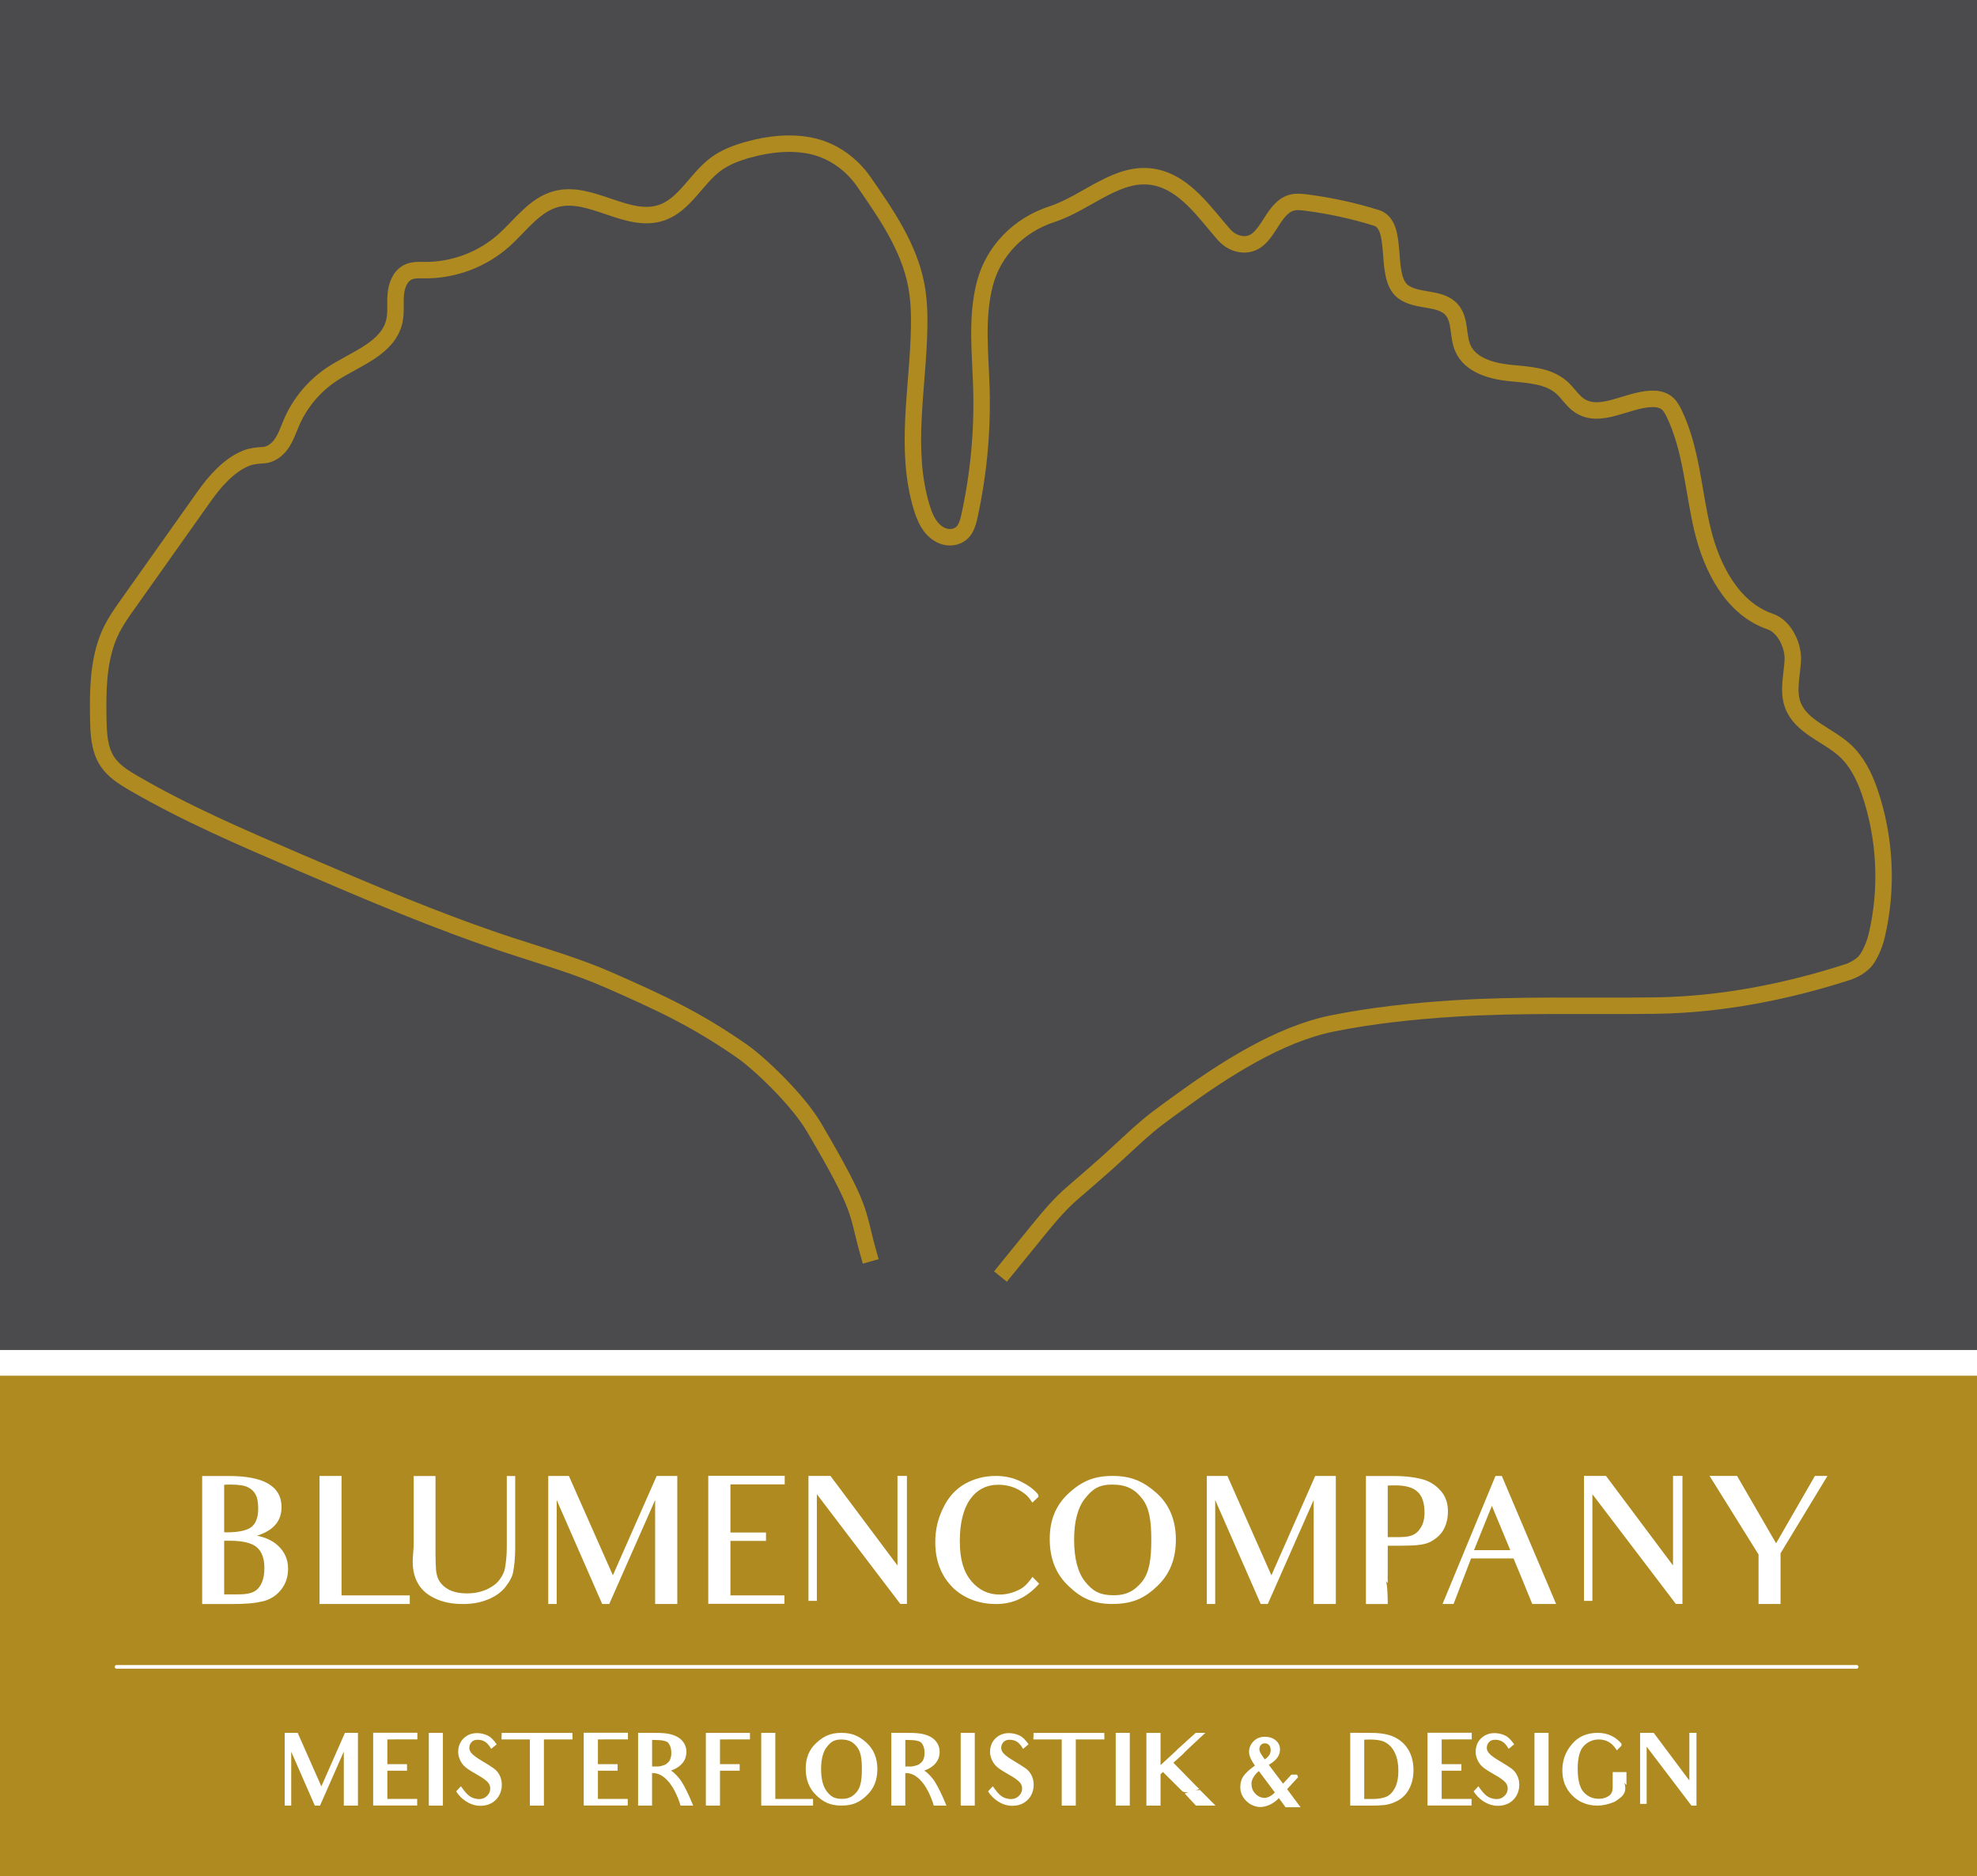 <?xml version="1.0" encoding="UTF-8"?> <svg xmlns="http://www.w3.org/2000/svg" viewBox="0 0 540.71 513.07"><rect x="0" y="0" width="540.71" height="513.07" fill="#333333" stroke="none"/><defs><style> .cls-1, .cls-2, .cls-3 { fill: #fff; } .cls-2 { stroke-linecap: round; } .cls-2, .cls-4, .cls-3, .cls-5, .cls-6 { stroke-miterlimit: 5; } .cls-2, .cls-3 { stroke: #fff; } .cls-4 { fill: none; stroke-linecap: square; stroke-width: 4.5px; } .cls-4, .cls-5 { stroke: #ae8a20; } .cls-5 { fill: #ae8a20; } .cls-6 { fill: #4b4b4d; stroke: #4b4b4d; } </style></defs><g id="Ebene_2" data-name="Ebene 2"><rect class="cls-3" x=".5" y=".5" width="539.71" height="512.07"></rect></g><g id="Ebene_3" data-name="Ebene 3"><rect class="cls-6" x=".5" y=".5" width="539.71" height="368.18"></rect><rect class="cls-5" x=".5" y="376.71" width="539.71" height="135.86"></rect><path class="cls-4" d="m275.04,347.35c2.92-3.6,5.85-7.19,8.77-10.79,3.01-3.7,6.08-7.4,9.72-10.48,1.86-1.57,5.98-5.18,8.66-7.54,2.5-2.21,6.51-6.01,8.99-8.24,4.11-3.68,6.18-5.11,10.64-8.36,12.97-9.46,27.97-19.13,42.68-22.08,10.79-2.17,21.91-3.34,32.9-4.05,18.44-1.18,36.68-.58,55.16-.81s36.53-3.92,52.88-9.2c.79-.25,3.09-1.22,4.52-2.76.59-.63,1.13-1.53,1.58-2.41.77-1.51,1.35-3.11,1.74-4.76,3.07-12.91,2.36-26.85-1.95-39.39-1.44-4.18-3.47-8.28-6.74-11.27-4.73-4.33-12.05-6.43-14.26-12.44-1.41-3.84-.22-8.07,0-12.15s-2.29-9.32-6.16-10.64c-10.32-3.51-16.03-14.6-18.55-25.21-2.53-10.6-3-21.85-7.73-31.67-.54-1.13-1.17-2.26-2.18-3.01-1.17-.86-2.71-1.07-4.16-1.01-6.73.3-13.91,5.56-19.53,1.85-1.93-1.27-3.13-3.38-4.85-4.92-3.77-3.37-9.31-3.51-14.34-4.03s-10.74-2.15-12.75-6.79c-1.45-3.34-.6-7.62-2.96-10.4-3.16-3.74-9.65-2.08-13.49-5.11-5.27-4.16-.78-18.1-7.19-20.1-6.27-1.95-12.71-3.36-19.23-4.19-1.27-.16-2.59-.3-3.83.01-5.84,1.49-6.59,11.49-13.13,11.42-2.14-.02-4.13-1.09-5.53-2.7-5.25-6.01-10.5-13.82-18.56-15.59-10.22-2.24-18.59,6.83-28.55,10.08-8.89,2.9-15.89,9.91-18.25,18.96-2.44,9.39-1.21,19.18-.94,28.83.32,11.64-.78,23.32-3.27,34.7-.5,2.26-1.17,4.72-3.73,5.57-1.5.5-3.16.23-4.53-.57-2.69-1.57-3.94-4.51-4.82-7.39-4.79-15.78-.96-32.7-.68-49.19.07-3.88-.07-7.78-.8-11.58-1.99-10.42-8.25-19.45-14.28-28.16-3.33-4.81-8.24-8.42-13.93-9.77s-12-.68-17.78.93c-3.11.87-6.2,2.02-8.8,3.94-5.38,3.98-8.49,11.07-14.81,13.26-9.3,3.22-19.22-6.17-28.76-3.74-6.01,1.53-9.82,7.23-14.46,11.36-5.86,5.22-13.69,8.17-21.54,8.11-1.57-.01-3.21-.12-4.62.55-2.2,1.05-3.17,3.69-3.37,6.13s.15,4.92-.39,7.3c-1.69,7.42-10.49,10.19-16.87,14.34-4.92,3.2-8.86,7.87-11.21,13.24-.91,2.1-1.6,4.33-2.96,6.17-1.13,1.53-2.89,2.77-4.74,2.87-1.64.1-3.29.23-4.8.85-4.7,1.92-8.54,6.34-11.52,10.55-6.61,9.33-13.22,18.66-19.83,27.98-2.45,3.46-5.04,6.92-6.51,10.89-2.58,6.93-2.66,14.34-2.53,21.66.07,4.09.22,8.44,2.48,11.86,1.75,2.64,4.54,4.37,7.28,5.96,14.41,8.36,29.77,14.95,45.08,21.52,18.98,8.15,37.98,16.3,57.6,22.76,9.18,3.02,18.51,5.68,27.36,9.58,14.13,6.23,23.55,10.56,36.24,19.37,4.84,3.36,15.33,13.36,19.72,20.85,13.64,23.24,11.46,22.36,14.89,34.49"></path><g><path class="cls-1" d="m71.65,437.94c-2.02.52-4.7.71-7.99.71h-8.37v-35.01h7.38c9.16,0,14.33,2.63,14.33,8.51,0,2.35-.85,4.28-2.58,5.69-1.03.89-2.44,1.6-4.14,2.12,2.3.47,4.18,1.32,5.55,2.54,1.97,1.74,2.96,3.9,2.96,6.49,0,2.26-.66,4.23-2.02,5.88-1.32,1.6-3.05,2.63-5.12,3.1Zm-3.81-31.21c-.89-.47-2.44-.75-4.93-.75-.47,0-1.08.05-1.6.05v12.97c.23.05.52.05.66.05,3.57,0,5.78-.61,6.91-1.55,1.13-.99,1.74-2.58,1.74-5.03,0-1.69-.28-2.96-.7-3.76-.47-.85-1.13-1.5-2.07-1.97Zm-5.03,14.62h-1.5v14.66h3.67c2.63,0,4.37-.33,5.5-1.5,1.17-1.22,1.83-3.06,1.83-5.69s-.71-4.51-2.07-5.69c-1.32-1.13-3.71-1.79-7.43-1.79Z"></path><path class="cls-1" d="m87.39,438.64v-35.01h6.02v32.66h18.66v2.35h-24.67Z"></path><path class="cls-1" d="m138.2,434.04c-1.13,1.41-2.73,2.54-4.7,3.34-2.02.85-4.28,1.27-6.86,1.27-3.05,0-5.64-.52-7.8-1.6-2.16-1.03-3.67-2.44-4.61-4.18-.94-1.69-1.5-3.95-1.32-6.77l.23-3.38v-19.08h5.97v19.22c0,1.79,0,3.38.05,4.65s.09,2.26.28,2.96c.28,1.41.99,2.63,2.4,3.67,1.46,1.08,3.38,1.6,5.92,1.6,1.97,0,3.76-.38,5.36-1.08,1.6-.75,2.77-1.64,3.52-2.68.8-1.08,1.32-2.16,1.5-3.24.19-1.22.47-3.1.47-5.64v-19.46h2.3v19.65c0,2.87-.28,5.03-.52,6.39-.23,1.55-1.13,3.01-2.21,4.37Z"></path><path class="cls-1" d="m179.18,438.64v-28.43l-12.55,28.43h-1.93l-12.45-28.43v28.43h-2.3v-35.01h5.64l12.03,27.17,11.98-27.17h5.64v35.01h-6.06Z"></path><path class="cls-1" d="m203.67,405.93h-3.9v13.16h9.73v2.3h-9.73v14.9h14.76v2.3h-20.82v-35.01h20.91v2.35h-10.95Z"></path><path class="cls-1" d="m246.25,438.64l-22.84-30.03v29.18h-2.3v-34.17h6.02l18.33,24.49v-24.49h2.58v35.01h-1.79Z"></path><path class="cls-1" d="m260.45,433.99c-3.1-3.15-4.65-7.24-4.65-12.27,0-3.34.71-6.44,2.16-9.35,1.41-2.96,3.43-5.17,6.02-6.63,2.54-1.41,5.36-2.12,8.41-2.12,2.49,0,4.79.52,6.86,1.55,1.97.99,3.53,2.11,4.65,3.48l.14.66-1.69,1.6c-.89-1.32-1.46-1.97-2.12-2.44-2.11-1.64-4.51-2.44-7.14-2.44-3.24,0-5.78,1.27-7.71,3.9-1.88,2.63-2.87,6.49-2.87,11.56s1.08,8.41,3.15,10.9c2.07,2.44,4.65,3.67,7.75,3.67,1.64,0,3.34-.38,5.12-1.22,1.36-.61,2.49-1.65,3.85-3.62l1.83,1.88c-3.34,3.76-7.14,5.55-11.8,5.55s-8.83-1.55-11.98-4.65Z"></path><path class="cls-1" d="m304.3,438.64c-5.36,0-8.65-1.65-12.03-4.89-3.48-3.24-5.17-7.57-5.17-12.88s1.74-9.35,5.22-12.55c3.48-3.15,6.72-4.7,11.94-4.7s8.51,1.55,12.03,4.65c3.53,3.15,5.31,7.43,5.31,12.78s-1.69,9.45-5.08,12.69c-3.38,3.24-6.72,4.89-12.22,4.89Zm-.05-32.66c-3.71,0-5.45,1.22-7.47,3.76-1.97,2.49-3.01,6.2-3.01,11.33s1.03,8.98,3.01,11.47c2.02,2.49,3.85,3.71,7.85,3.71,3.48,0,5.69-1.22,7.71-3.71,2.02-2.49,2.54-6.2,2.54-11.42s-.52-8.79-2.49-11.28c-1.97-2.58-4.32-3.85-8.13-3.85Z"></path><path class="cls-1" d="m359.29,438.64v-28.43l-12.55,28.43h-1.93l-12.45-28.43v28.43h-2.3v-35.01h5.64l12.03,27.17,11.98-27.17h5.64v35.01h-6.06Z"></path><path class="cls-1" d="m390.92,421.77c-1.64.8-4.51.94-8.32.94h-3.05v6.86c0,1.46-.05,2.21,0,3.34l-.56-.56c.56.56.56,6.3.56,6.3h-5.97v-35.01h7.43c3.52,0,6.25.38,8.18.94,1.97.56,3.62,1.69,4.89,3.15,1.32,1.5,1.93,3.38,1.93,5.59,0,1.93-.42,3.62-1.27,5.12-.89,1.5-2.21,2.54-3.81,3.34Zm-9.4-15.56c-.8,0-1.46,0-1.97.05v14.1h1.79c1.93,0,3.38,0,4.51-.38,1.03-.33,1.93-.94,2.63-2.07.75-1.08,1.13-2.54,1.13-4.23,0-2.73-.66-4.56-1.88-5.69-1.18-1.17-3.2-1.79-6.2-1.79Z"></path><path class="cls-1" d="m419.07,438.64c-1.93-4.79-2.68-6.58-2.68-6.58l-2.44-5.88h-11.61l-4.79,12.46h-3.01l14.47-35.01h1.74l14.85,35.01h-6.53Zm-11.04-26.84l-4.89,12.12h9.92l-5.03-12.12Z"></path><path class="cls-1" d="m458.36,438.64l-22.84-30.03v29.18h-2.3v-34.17h6.02l18.33,24.49v-24.49h2.58v35.01h-1.79Z"></path><path class="cls-1" d="m486.98,424.78v13.86h-6.02v-13.54l-13.39-21.48h7.52l10.67,18.42,10.62-18.42h3.43l-12.83,21.15Z"></path></g><g><path class="cls-1" d="m94.03,493.77v-14.77l-6.5,14.77h-1.43l-6.45-14.74v14.74h-1.79v-19.89h3.56l6.47,14.64,6.45-14.64h3.56v19.89h-3.87Z"></path><path class="cls-1" d="m107.84,475.68h-1.9v6.76h5.38v1.79h-5.38v7.72h8.16v1.79h-12.04v-19.89h12.09v1.82h-6.32Z"></path><path class="cls-1" d="m117.28,493.77v-19.89h3.85v19.89h-3.85Z"></path><path class="cls-1" d="m130.43,493.75c-1.92-.21-4.32-1.66-5.67-3.87l1.3-1.4c1.74,2.52,2.68,3.2,4.34,3.46,1.09.16,1.95-.1,2.57-.62.68-.55,1.01-1.17,1.09-1.9.08-.75-.1-1.38-.55-1.92-.47-.57-1.4-1.27-2.94-2.13-1.38-.78-2.42-1.43-3.15-2-.75-.6-1.3-1.35-1.66-2.21-.39-.88-.52-1.79-.42-2.7.16-1.43.78-2.6,1.9-3.46,1.09-.83,2.42-1.17,3.9-1.01.81.08,1.59.31,2.29.65.75.36,1.46,1.04,2.42,2.37l-1.51,1.25c-.49-.78-.62-.99-.81-1.17-.65-.78-1.46-1.2-2.42-1.3-.96-.1-1.59.1-1.98.47-.47.42-.7.91-.75,1.43-.08.65.1,1.22.57,1.74.47.57,1.46,1.3,2.96,2.18,1.48.88,2.55,1.56,3.22,2.05.73.55,1.3,1.27,1.66,2.13.39.91.52,1.87.42,2.94-.18,1.66-.91,2.99-2.16,3.95-1.27.96-2.83,1.3-4.65,1.09Z"></path><path class="cls-1" d="m151.26,475.68h-2.5v18.1h-3.85v-18.1h-7.75l.05-1.79h19.34l.03,1.79h-5.33Z"></path><path class="cls-1" d="m165.43,475.68h-1.9v6.76h5.38v1.79h-5.38v7.72h8.16v1.79h-12.04v-19.89h12.09v1.82h-6.32Z"></path><path class="cls-1" d="m186.1,486.75s1.43,1.92,3.48,7.02h-3.46c-.31-1.27-2.81-8.89-7.57-8.89l-.21-.03v8.92h-3.82v-19.89h4.65c1.77,0,3.28.1,4.45.44s2.16.83,2.94,1.69c.78.86,1.17,1.9,1.17,3.07,0,1.38-.49,2.57-1.51,3.54-.68.65-1.59,1.2-2.68,1.56.99.68,1.82,1.61,2.55,2.57Zm-7.18-10.92l-.57-.03v7.28h1.59c.29-.03.57-.05.86-.13.31-.08.6-.18.86-.26.39-.13.75-.42,1.07-.73.26-.23.47-.55.62-.99.16-.42.26-.94.26-1.64,0-1.2-.31-2.03-.83-2.7-.47-.52-1.64-.81-3.85-.81Z"></path><path class="cls-1" d="m198.79,475.68h-1.87v6.76h5.38v1.79h-5.38v9.54h-3.87v-19.89h12.06v1.79h-6.32Z"></path><path class="cls-1" d="m208.2,493.77v-19.89h3.85v18.07h10.32v1.82h-14.17Z"></path><path class="cls-1" d="m230.14,493.77c-3.04,0-4.91-.94-6.84-2.76-1.98-1.87-2.94-4.32-2.94-7.33s.99-5.33,2.99-7.12c1.95-1.77,3.8-2.68,6.76-2.68s4.84.88,6.81,2.63c2.03,1.82,3.04,4.26,3.04,7.28s-.96,5.36-2.91,7.2c-1.9,1.85-3.8,2.78-6.92,2.78Zm-.03-18.07c-1.95,0-2.86.62-3.93,1.98-1.04,1.3-1.61,3.33-1.61,6.11s.57,4.86,1.61,6.16c1.07,1.35,2.03,1.98,4.13,1.98,1.85,0,2.99-.65,4.08-1.98,1.01-1.27,1.33-3.25,1.33-6.14s-.29-4.76-1.33-6.08c-1.04-1.35-2.26-2.03-4.29-2.03Z"></path><path class="cls-1" d="m255.36,486.75s1.43,1.92,3.48,7.02h-3.46c-.31-1.27-2.81-8.89-7.57-8.89l-.21-.03v8.92h-3.82v-19.89h4.65c1.77,0,3.28.1,4.45.44,1.17.34,2.16.83,2.94,1.69.78.86,1.17,1.9,1.17,3.07,0,1.38-.49,2.57-1.51,3.54-.68.65-1.59,1.2-2.68,1.56.99.68,1.82,1.61,2.55,2.57Zm-7.18-10.92l-.57-.03v7.28h1.59c.29-.03.57-.05.86-.13.31-.08.6-.18.86-.26.39-.13.75-.42,1.07-.73.26-.23.47-.55.62-.99.16-.42.26-.94.26-1.64,0-1.2-.31-2.03-.83-2.7-.47-.52-1.64-.81-3.85-.81Z"></path><path class="cls-1" d="m262.75,493.77v-19.89h3.85v19.89h-3.85Z"></path><path class="cls-1" d="m275.9,493.75c-1.92-.21-4.32-1.66-5.67-3.87l1.3-1.4c1.74,2.52,2.68,3.2,4.34,3.46,1.09.16,1.95-.1,2.57-.62.68-.55,1.01-1.17,1.09-1.9.08-.75-.1-1.38-.55-1.92-.47-.57-1.4-1.27-2.94-2.13-1.38-.78-2.42-1.43-3.15-2-.75-.6-1.3-1.35-1.66-2.21-.39-.88-.52-1.79-.42-2.7.16-1.43.78-2.6,1.9-3.46,1.09-.83,2.42-1.17,3.9-1.01.81.08,1.59.31,2.29.65.75.36,1.46,1.04,2.42,2.37l-1.51,1.25c-.49-.78-.62-.99-.81-1.17-.65-.78-1.46-1.2-2.42-1.3-.96-.1-1.59.1-1.98.47-.47.42-.7.91-.75,1.43-.08.65.1,1.22.57,1.74.47.57,1.46,1.3,2.96,2.18,1.48.88,2.55,1.56,3.22,2.05.73.55,1.3,1.27,1.66,2.13.39.91.52,1.87.42,2.94-.18,1.66-.91,2.99-2.16,3.95-1.27.96-2.83,1.3-4.65,1.09Z"></path><path class="cls-1" d="m296.73,475.68h-2.5v18.1h-3.85v-18.1h-7.75l.05-1.79h19.34l.03,1.79h-5.33Z"></path><path class="cls-1" d="m305.15,493.77v-19.89h3.85v19.89h-3.85Z"></path><path class="cls-1" d="m328.19,489.64c-.1-.1-.16-.21-.16-.31l4.42,4.45h-5.36l-3.07-3.3.99-.39c-1.3.16-1.61-.18-1.98-.57l-4.97-4.94-.65.62v8.58h-3.87v-19.89h3.87v8.81l4.47-4.11c.03-.08.08-.13.16-.21l4.99-4.5h2.63l-4.55,4.24c-.34.31-.68.68-1.12,1.07l-.42.47-2.65,2.39,6.55,6.68c.16.16.39.31.55.47l-1.01.42c.91-.16,1.12-.08,1.17.05v-.03Z"></path><path class="cls-1" d="m349.77,491.69l-.52.55c-1.38,1.2-2.99,1.9-4.55,1.92-.7,0-1.25-.13-1.92-.39-.68-.26-1.27-.65-1.79-1.14-.55-.47-.96-1.07-1.3-1.74-.34-.7-.47-1.46-.47-2.24.03-1.22.34-2.29,1.04-3.17.57-.73,1.51-1.61,2.96-2.65-.86-1.25-1.61-2.52-1.61-3.77,0-1.07.42-2.03,1.22-2.86.81-.83,1.85-1.25,3.09-1.25,1.04,0,2.08.23,2.94.94.86.7,1.22,1.53,1.22,2.57,0,1.53-.88,2.91-3.07,4.16l3.9,5.15,2.29-2.47h1.53l.31.7-3.02,3.28,3.69,4.94h-4.11l-1.85-2.52Zm-5.46-7.36c-.57.44-.99.94-1.38,1.51-.44.68-.65,1.3-.65,1.87,0,.99.21,1.9.96,2.7.78.86,1.66,1.25,2.6,1.25.88,0,1.92-.52,2.83-1.48l-4.37-5.85Zm2.29-7.46c-.18-.08-.39-.13-.62-.13-.52,0-.86.16-1.12.44-.26.31-.42.68-.42,1.2,0,.7.65,1.61,1.48,2.76,1.27-.86,1.61-1.72,1.61-2.57,0-.29-.05-.55-.13-.78-.13-.42-.39-.73-.81-.91Z"></path><path class="cls-1" d="m384.11,491.02c-.75.81-1.66,1.4-2.68,1.82-.99.42-1.92.68-2.83.78-.86.1-2.08.16-3.64.16h-5.67v-19.92c4.84.03,5.72.03,5.72.03,2.78,0,5.04.42,6.71,1.33,1.64.88,2.86,2.11,3.67,3.64s1.2,3.28,1.2,5.25c0,1.4-.21,2.7-.65,3.9-.44,1.2-1.04,2.21-1.82,3.02Zm-3.85-13.49c-.7-.73-1.46-1.2-2.26-1.43-.83-.26-1.95-.39-3.35-.39-.49,0-1.04,0-1.53.03v16.22h2.29c1.59,0,2.81-.21,3.77-.62.86-.36,1.64-1.12,2.31-2.34.62-1.2.96-2.73.96-4.68,0-1.53-.18-2.86-.57-4.03-.39-1.14-.94-2.08-1.61-2.76Z"></path><path class="cls-1" d="m396.2,475.68h-1.9v6.76h5.38v1.79h-5.38v7.72h8.17v1.79h-12.04v-19.89h12.09v1.82h-6.32Z"></path><path class="cls-1" d="m408.71,493.75c-1.92-.21-4.32-1.66-5.67-3.87l1.3-1.4c1.74,2.52,2.68,3.2,4.34,3.46,1.09.16,1.95-.1,2.57-.62.68-.55,1.01-1.17,1.09-1.9.08-.75-.1-1.38-.55-1.92-.47-.57-1.4-1.27-2.94-2.13-1.38-.78-2.42-1.43-3.15-2-.75-.6-1.3-1.35-1.66-2.21-.39-.88-.52-1.79-.42-2.7.16-1.43.78-2.6,1.9-3.46,1.09-.83,2.42-1.17,3.9-1.01.81.08,1.59.31,2.29.65.75.36,1.46,1.04,2.42,2.37l-1.51,1.25c-.49-.78-.62-.99-.81-1.17-.65-.78-1.46-1.2-2.42-1.3-.96-.1-1.59.1-1.98.47-.47.42-.7.91-.75,1.43-.08.65.1,1.22.57,1.74.47.57,1.46,1.3,2.96,2.18,1.48.88,2.55,1.56,3.22,2.05.73.55,1.3,1.27,1.66,2.13.39.91.52,1.87.42,2.94-.18,1.66-.91,2.99-2.16,3.95-1.27.96-2.83,1.3-4.65,1.09Z"></path><path class="cls-1" d="m419.68,493.77v-19.89h3.85v19.89h-3.85Z"></path><path class="cls-1" d="m441.29,492.86c-1.56.6-3.02.91-4.39.91-2.73,0-5.02-.91-6.84-2.73-1.85-1.82-2.76-4.13-2.76-6.89s.86-5.1,2.6-7.15c1.74-2.11,4.13-3.12,7.07-3.12,2.55,0,4.73.91,6.5,2.94v.57l-1.25,1.27c-.65-.94-.91-1.22-1.2-1.51-1.04-.99-2.29-1.46-3.77-1.46s-2.89.55-4.03,1.72c-1.09,1.09-1.72,3.12-1.72,6.29s.6,5.25,1.66,6.42c1.12,1.2,2.47,1.79,4.11,1.79.83,0,1.59-.16,2.24-.49.68-.34,1.04-.73,1.25-1.12.23-.42.31-.99.31-1.79v-3.9h3.77v3.54l-.57-.57c.6,1.85.05,3.07-.94,3.9-.62.52-1.43,1.14-2.05,1.38Z"></path><path class="cls-1" d="m462.61,493.77l-12.25-16.12v15.65h-1.79v-19.42h3.72l9.75,13.03v-13.03h1.95v19.89h-1.38Z"></path></g><line class="cls-2" x1="31.88" y1="455.83" x2="507.78" y2="455.83"></line></g></svg> 